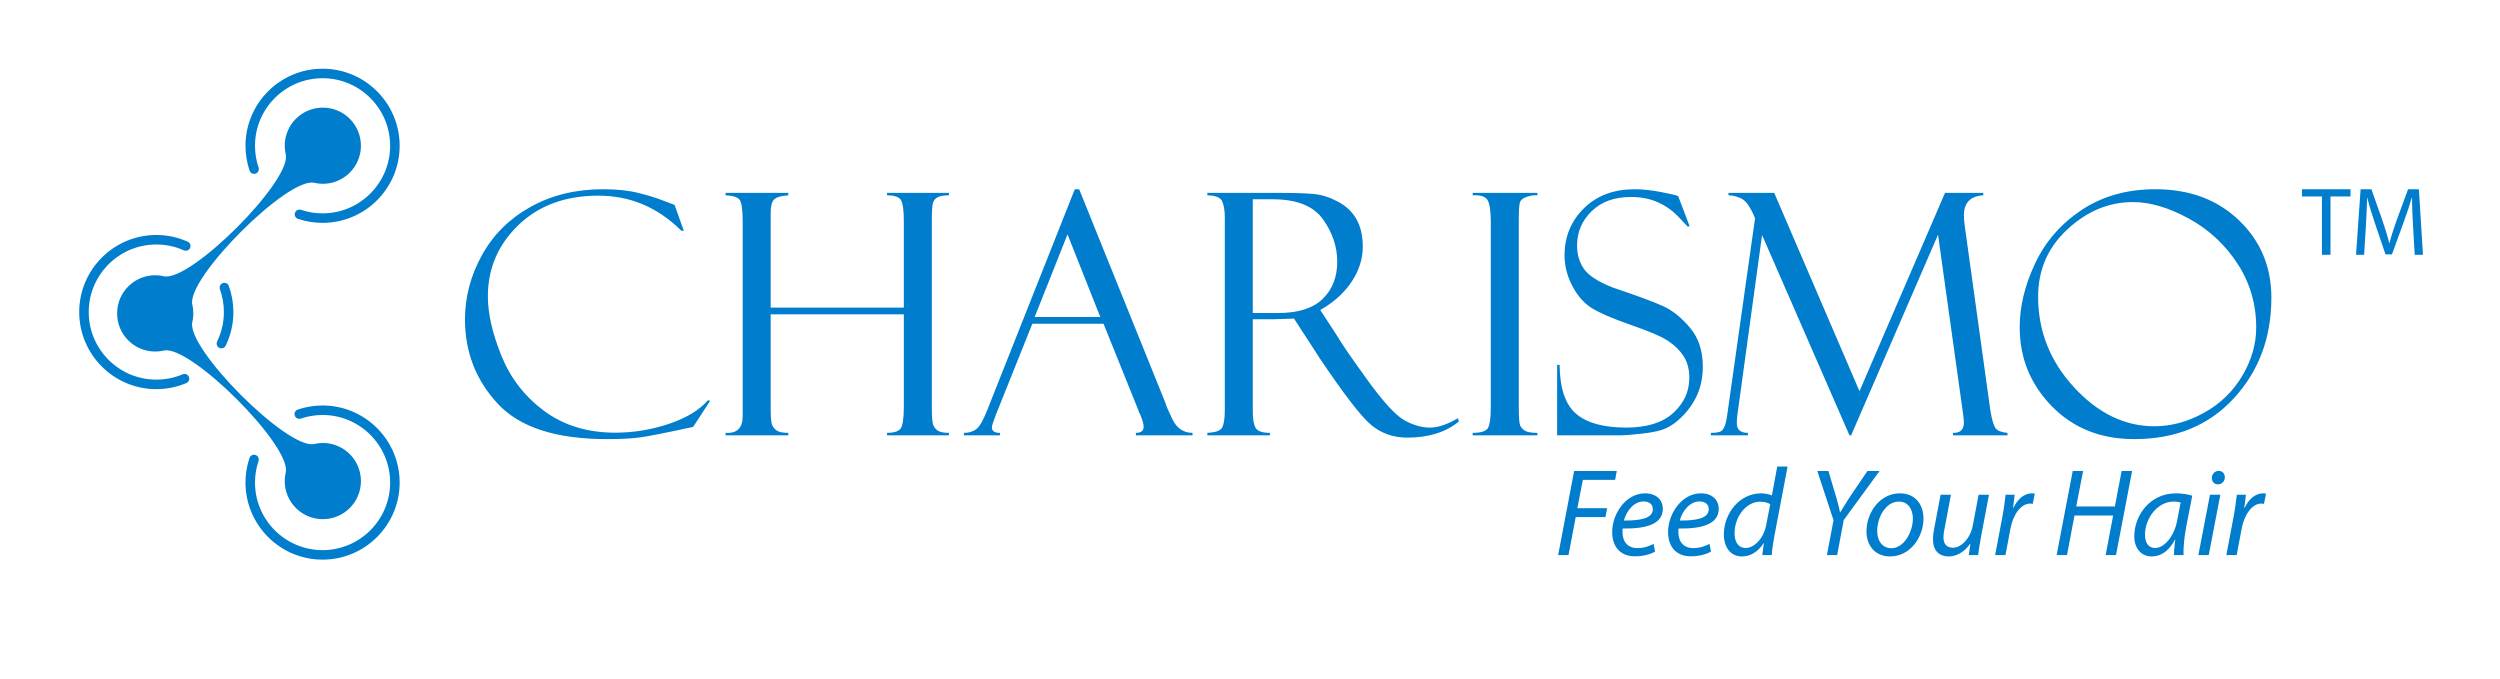 <?xml version="1.0" encoding="UTF-8"?> <!-- Creator: CorelDRAW --> <svg xmlns="http://www.w3.org/2000/svg" xmlns:xlink="http://www.w3.org/1999/xlink" xmlns:xodm="http://www.corel.com/coreldraw/odm/2003" xml:space="preserve" width="210mm" height="57mm" style="shape-rendering:geometricPrecision; text-rendering:geometricPrecision; image-rendering:optimizeQuality; fill-rule:evenodd; clip-rule:evenodd" viewBox="0 0 21000 5700"> <defs> <style type="text/css"> <![CDATA[ .fil0 {fill:#007DCC;fill-rule:nonzero} ]]> </style> </defs> <g id="Слой_x0020_1">  <path class="fil0" d="M1895.79 2903.51c42.87,-88.3 64.6,-183.3 64.6,-282.18 0,-75.18 -12.76,-148.96 -38.03,-219.2 -7.44,-20.67 -30.32,-31.51 -51.06,-24.01 -20.79,7.46 -31.57,30.38 -24.07,51.05 22.09,61.55 33.35,126.15 33.35,192.16 0,86.76 -19.07,169.95 -56.64,247.38 -9.59,19.79 -1.36,43.71 18.55,53.31 5.57,2.8 11.52,4.06 17.35,4.06 14.85,0 29.02,-8.29 35.95,-22.57zm-330.18 314.12c20.28,-8.64 29.76,-32.03 21.17,-52.31 -8.66,-20.32 -32.05,-29.8 -52.37,-21.21 -70.08,29.7 -144.63,44.81 -221.48,44.81 -312.98,0 -567.6,-254.62 -567.6,-567.59 0,-312.98 254.62,-567.6 567.6,-567.6 80.49,0 158.28,16.51 231.17,49.04 20.11,9 43.77,-0.06 52.74,-20.16 9.01,-20.18 0,-43.78 -20.18,-52.74 -83.21,-37.15 -171.92,-56.01 -263.73,-56.01 -357.01,0 -647.47,290.42 -647.47,647.47 0,357.06 290.46,647.46 647.47,647.42 87.63,0.04 172.61,-17.15 252.68,-51.12zm1791.48 835.87c0.05,-357 -290.47,-647.46 -647.47,-647.46 -71.38,0 -141.56,11.5 -208.61,34.38 -20.86,7.09 -32.05,29.75 -24.96,50.64 7.13,20.9 29.8,32.05 50.69,24.96 58.72,-19.95 120.24,-30.17 182.88,-30.17 313.03,0 567.65,254.68 567.65,567.65 0,312.98 -254.62,567.6 -567.65,567.6 -312.98,0 -567.6,-254.62 -567.6,-567.6 0,-62 9.95,-123.01 29.6,-181.26 6.98,-20.89 -4.23,-43.56 -25.17,-50.54 -20.94,-7.09 -43.55,4.16 -50.54,25.06 -22.4,66.49 -33.7,136.04 -33.7,206.74 0,357.01 290.4,647.47 647.41,647.47 357,0 647.52,-290.46 647.47,-647.47zm0 -2828.91c0.05,-356.95 -290.47,-647.42 -647.47,-647.42 -357.01,0 -647.41,290.47 -647.41,647.42 0,71.43 11.56,141.66 34.32,208.67 7.09,20.88 29.8,32.03 50.64,24.96 20.9,-7.09 32.11,-29.81 24.96,-50.7 -19.95,-58.73 -30.11,-120.25 -30.11,-182.93 0,-312.93 254.62,-567.55 567.6,-567.6 313.03,0 567.65,254.67 567.65,567.6 0,312.97 -254.62,567.6 -567.65,567.6 -62.06,0 -122.97,-9.91 -181.22,-29.55 -20.88,-6.97 -43.55,4.28 -50.58,25.16 -7.04,20.9 4.21,43.51 25.11,50.6 66.43,22.35 135.99,33.7 206.69,33.7 357,0 647.47,-290.46 647.47,-647.51zm-325.27 2816.46c0,176.72 -143.23,320.01 -320.01,320.01 -176.69,0 -319.96,-143.29 -319.96,-320.01 0,-25.07 2.97,-49.39 8.43,-72.78l-0.04 0.04c51.53,-220.59 -803.05,-1075.17 -1023.64,-1023.64 -23.39,5.36 -47.73,8.35 -72.8,8.35 -176.66,0 -319.95,-143.29 -319.95,-319.92 0,-0.2 0.06,-0.36 0.06,-0.51 0,-0.21 -0.06,-0.31 -0.06,-0.53 0,-176.67 143.29,-319.96 320.01,-319.96 25.01,0 49.35,2.97 72.74,8.39 220.59,51.48 1075.17,-803.09 1023.64,-1023.64l0.04 0c-5.4,-23.39 -8.43,-47.72 -8.43,-72.78 0,-176.73 143.27,-320.01 320.01,-320.01 176.73,0 319.96,143.28 319.96,320.01 0,176.73 -143.23,319.96 -319.96,319.96 -25.06,0 -49.34,-2.93 -72.79,-8.39l0.06 0.04c-220.61,-51.53 -1075.13,803.05 -1023.7,1023.65 0.68,2.87 3.75,19.11 4.48,23.86 0.16,1.04 2.34,18.97 2.51,20.38 0.35,4.1 1.4,29.43 1.4,29.53 0,0.89 -0.21,12.04 -0.47,16.58 -0.21,3.33 -1.14,14.48 -1.36,16.67 -0.42,3.85 -1.92,14.59 -2.19,16.14 -0.62,4.39 -1.45,8.72 -2.29,12.98 -0.16,0.68 -1.4,7.61 -2.08,10.37l0 -0.06c-51.47,220.61 803.09,1075.18 1023.7,1023.7l-0.06 0c23.45,-5.42 47.73,-8.39 72.74,-8.39 176.78,0 320.01,143.23 320.01,319.96zm17251.75 -1900.62l69.4 0 -34.28 -550.81 -90.77 0 -98.11 266.39c-24.32,69.45 -43.97,129.93 -57.98,185.54l-2.35 0c-13.96,-57.26 -32.77,-117.71 -55.59,-185.54l-94.05 -266.39 -90.7 0 -38.5 550.81 67.98 0 14.65 -236.17c4.95,-82.59 8.91,-174.96 10.68,-243.63l1.61 0c15.48,65.38 37.62,136.55 63.77,214.19l89 262.33 54.03 0 97.12 -267.28c27.97,-75.97 50.74,-144.64 69.54,-209.24l2.35 0c-0.72,68.67 4.23,161.04 8.39,237.84l13.81 241.96zm-779.28 0l71.85 0 0 -490.38 168.38 0 0 -60.43 -407.74 0 0 60.43 167.51 0 0 490.38zm-1406.54 1440.25c-249.73,0 -475.06,-109.15 -676.13,-327.66 -200.96,-218.57 -301.4,-472 -301.4,-760.49 0,-225.86 82.26,-414.83 246.85,-566.92 164.54,-152.07 347.73,-228.15 549.62,-228.15 142.82,0 298.4,45.65 466.63,136.92 168.28,91.23 305.16,217.58 410.71,378.84 105.45,161.35 158.24,340.59 158.24,537.84 0,139.22 -39.13,274.68 -117.55,406.51 -78.25,131.75 -185.63,235.38 -322.19,310.37 -136.36,75.23 -274.68,112.74 -414.78,112.74zm8.33 -1991.06c-238.73,0 -445.16,57.88 -619.43,173.55 -174.23,115.65 -304.6,265.25 -391.23,448.64 -86.71,183.5 -130,362.32 -130,536.49 0,258.16 89.77,479.39 269.57,663.62 179.75,184.49 410.72,276.61 692.69,276.61 347.53,0 626.47,-114.26 836.61,-342.88 210.17,-228.52 315.25,-510.28 315.25,-844.89 0,-259.93 -90.85,-476.73 -272.42,-650.48 -181.53,-173.7 -415.2,-260.66 -701.04,-260.66zm-2486.39 1696.38l-716.36 -1665.96 -383.93 0 0 20.78c35.06,0 71.54,9.17 109.57,27.68 37.82,18.39 75.75,73.25 113.59,164.58l-232.85 1645.37c-3.69,31.21 -9.21,59.61 -16.67,84.94 -7.4,25.37 -17.77,43.76 -31.05,55.32 -13.29,11.46 -43.51,17.4 -90.5,17.4l0 20.69 311.05 0 0 -20.69c-62.16,0 -93.27,-26.67 -93.27,-79.6 0,-29.34 1.88,-55.28 5.67,-78.21l206.44 -1504.28 734.21 1682.78 13.86 0 730.06 -1685.54 209.02 1495.79c5.53,40.32 8.33,67.32 8.33,81.01 0,60.49 -30.47,89.82 -91.43,88.05l0 20.69 457.66 0 0 -20.69c-50.79,-4.64 -84.24,-17.71 -100.34,-39.18 -16.16,-21.52 -30.65,-70.6 -43.57,-147.65l-214.08 -1542.88c-5.52,-40.54 -8.38,-72.33 -8.38,-95.45 0,-107.91 54.39,-164.6 163.02,-170.13l0 -20.78 -321.57 0 -718.48 1665.96zm-1523.41 -1639.65c-3.69,0 -7.4,-0.94 -10.99,-2.81 -9.33,-4.59 -53.5,-14.7 -132.81,-30.43 -79.3,-15.64 -153.07,-23.49 -221.17,-23.49 -176.1,0 -318.24,53.51 -426.6,160.26 -108.27,106.8 -162.52,238.99 -162.52,396.5 0,85.64 21.27,169.68 63.73,252.1 42.46,82.39 95.29,144.12 158.55,185.18 63.19,40.89 172.56,88.79 328.28,143.49 156.57,53.72 262.92,99.25 319.23,136.62 56.23,37.35 99.99,80.59 131.36,130.04 31.31,49.24 46.99,108.99 46.99,178.97 0,115.3 -44.87,213.76 -134.84,295.94 -89.82,82 -221.53,123.05 -394.73,123.05 -190.79,0 -331.42,-38.76 -421.7,-116.18 -90.35,-77.53 -136.4,-214.3 -138.34,-410.67l-20.73 0 0 591.88 543.42 0c28.55,0 87.54,-5.11 176.93,-15.21 89.47,-10.12 154.96,-25.23 196.43,-44.91 41.43,-19.75 82.26,-48.87 122.33,-87.02 40.17,-38.13 74.41,-80.6 102.96,-127.18 28.71,-46.47 49.34,-94.71 62.31,-145 12.82,-50.11 19.39,-102.79 19.39,-158.13 0,-132.64 -35.91,-241.18 -107.23,-325.94 -71.6,-84.77 -145.94,-144.79 -222.89,-180.27 -77.11,-35.43 -220.13,-88.48 -429.17,-158.97 -121.55,-48.24 -201.52,-100.24 -239.76,-156.03 -38.25,-55.71 -57.32,-120.99 -57.32,-195.65 0,-112.44 40.75,-208.57 122.33,-288.23 81.6,-79.77 191.96,-119.63 331.06,-119.63 83.05,0 157.4,14.55 223.46,43.57 65.85,29.02 124.32,70.28 175.53,123.73 51.17,53.47 76.69,80.66 76.69,81.6l16.63 -2.82 -96.81 -254.36zm-1725.6 -26.31l0 20.78c64.55,-3.69 106.08,9.44 124.47,39.35 18.44,29.95 27.62,93.31 27.62,189.95l0 1547.53c0,93.06 -8.29,152.66 -24.82,179.03 -16.61,26.2 -58.91,39.43 -127.27,39.43l0 20.69 543.36 0 0 -20.69c-50.64,0 -85.81,-6.31 -105.61,-18.7 -19.85,-12.55 -33.34,-28.13 -40.26,-47.1 -6.84,-18.81 -10.38,-70.65 -10.38,-155.32l0 -1562.84c0,-79.19 3.08,-129.36 9.12,-150.57 5.88,-21.21 25.32,-37.31 57.94,-48.29 32.77,-11.11 62.47,-15.27 89.19,-12.47l0 -20.78 -543.36 0zm-1679.65 53.92c201.36,0 342.09,56.02 421.86,167.99 80.03,112 119.94,230.75 119.94,356.06 0,129.1 -40.69,233.25 -121.98,312.5 -81.21,79.25 -206,118.84 -374.02,118.84l-213.41 0 0 -955.39 167.61 0zm-549.16 -33.18c70.02,0.99 111.97,18.69 125.78,53.24 13.85,34.54 20.73,78.05 20.73,130.57l0 1618.02c0,76.38 -8.08,127.07 -24.18,151.99 -16.15,24.84 -56.94,38.65 -122.33,41.51l0 20.69 525.34 0 0 -20.69c-62.93,0 -102.69,-13.59 -119.1,-40.84 -16.51,-27.14 -24.69,-72.05 -24.69,-134.63l0 -778.66 164.95 0 181.41 -5.57 204.77 315.05c0,1.83 0.89,3.6 2.81,5.46 210.07,313.25 357.63,504.82 442.34,574.38 84.82,69.92 186.06,104.83 304.01,104.83 176.68,0 320.32,-45.17 430.88,-135.52l-8.28 -27.61c-88.57,52.47 -166.83,78.83 -235.08,78.83 -69.09,0 -140.63,-20.53 -214.3,-61.69 -73.67,-40.95 -178.08,-154.79 -313.18,-341.88 -135,-186.95 -218.31,-308.08 -249.62,-363.37l-143.85 -220.97c113.53,-64.54 201.27,-143.69 263.42,-237.37 62.37,-93.57 93.47,-192.1 93.47,-295.42 0,-90.39 -17.56,-166.71 -52.62,-229.04 -35.06,-62.2 -86.9,-111.55 -155.47,-148.01 -68.67,-36.42 -135.73,-57.88 -201.22,-64.35 -65.48,-6.41 -171.57,-9.69 -318.03,-9.69l-577.96 0 0 20.74zm-1174.68 327.66l275.09 694.1 -550.87 0 275.78 -694.1zm593.8 1473.9c0.89,0 2.29,4.64 4.21,13.81 2.72,8.49 5.9,14.33 9.59,18.08 21.27,50.8 31.89,87.64 31.89,110.66 0,34.03 -21.77,51.22 -65.02,51.22l0 20.69 475.58 0 0 -20.69c-76.27,0 -133.01,-39.02 -170.26,-117.01 -37.26,-78 -55.81,-121.55 -55.81,-130.89l-726.24 -1798.59 -36.62 0 -738.23 1862.47c-33.14,82.9 -63.46,134.32 -91.08,154.17 -27.66,19.85 -61.69,29.85 -102.28,29.85l0 20.69 302.87 0 0 -20.69c-45.18,0 -67.79,-15.36 -67.79,-45.69 0,-12.97 10.64,-46.94 31.84,-102.38l308.23 -768.82 597.82 0 291.3 723.12zm-1968.88 -27.35c0,101.34 -9.42,163.55 -28.28,186.53 -18.92,23.03 -56.37,34.59 -112.7,34.59l0 20.69 519.87 0 0 -20.69c-44.65,0 -76.17,-6.56 -94.45,-19.48 -18.3,-12.82 -31.12,-29.18 -38.4,-48.97 -7.25,-19.85 -10.84,-69.77 -10.84,-150.01l0 -1562.68c0,-82.9 3.59,-134.48 10.84,-154.75 7.28,-20.26 20.99,-35.27 41.1,-44.91 20.06,-9.69 50.64,-14.49 91.75,-14.49l0 -20.78 -519.87 0 0 20.78c65.54,0 105.3,14.96 119.63,44.87 14.32,30.01 21.35,86.43 21.35,169.39l0 728.68 -1118.51 0 0 -796.42c0,-57.11 10.1,-94.93 30.48,-113.38 20.22,-18.38 59.34,-29.49 117.43,-33.14l0 -20.78 -526.8 0 0 20.78c65.39,2.72 105.82,16.57 120.93,41.43 15.27,24.85 22.92,83.78 22.92,176.89l0 1637.24c0,99.51 -47.98,146.1 -143.85,139.73l0 20.69 526.8 0 0 -20.69c-46.94,0 -79.97,-6.93 -98.78,-20.78 -18.91,-13.81 -31.84,-30.95 -38.76,-51.17 -6.93,-20.21 -10.37,-67.16 -10.37,-140.72l0 -782.99 1118.51 0 0 774.54zm-1924.74 -1692.63l76.18 215.7 -20.38 0c-197.15,-196.31 -429.26,-294.52 -696.43,-294.52 -277.35,0 -501.44,82.53 -672.33,247.48 -170.83,165 -256.28,364.6 -256.28,598.75 0,144.69 37.98,311.05 114,499.13 76.12,188.1 196.1,342.63 360.17,463.93 164.17,121.18 362.74,181.72 596,181.72 152.96,0 302.97,-24.6 450.1,-73.98 147.04,-49.24 256.39,-115.41 328.3,-198.31l18.02 5.48 -142.39 218.47c-230.56,49.86 -380.08,79.29 -448.7,88.51 -68.73,9.17 -160.68,13.81 -275.82,13.81 -426.88,0 -732.14,-98.78 -916,-296.61 -183.98,-197.79 -275.89,-434.33 -275.89,-709.94 0,-186.21 47.2,-365.24 141.62,-537.23 94.57,-171.88 230.75,-307.34 408.69,-406.5 177.86,-99.08 381.17,-148.63 609.69,-148.63 114.36,0 213.15,10.37 296.56,31.15 83.42,20.69 152.92,42.15 208.2,64.3l91.23 34.53c2.81,0.94 4.58,1.83 5.46,2.76zm13120.93 2940.27l41.84 -223.1c21.93,-118.37 89.04,-209.51 164.54,-209.51 9.32,0 17.81,1.04 22.97,2.03l16.77 -85.8c-6.3,-0.99 -16.77,-2.15 -24.17,-2.15 -68.04,0 -122.54,52.42 -154.94,121.55l-3.24 0c5.32,-38.81 9.54,-74.34 13.65,-110.08l-76.43 0c-5.21,47.2 -13.71,114.26 -26.2,180.32l-61.79 326.74 87 0zm-208.72 -648.42c0,31.47 19.96,54.5 50.28,54.5 33.51,0 57.73,-24.06 58.82,-58.71 0,-31.37 -20.05,-54.39 -51.36,-54.39 -31.48,0 -57.74,25.05 -57.74,58.6zm-26.11 648.46l97.39 -507.1 -87.02 0 -97.37 507.1 87 0zm-265.35 -289.22c-25.05,135.27 -111.02,229.57 -183.34,229.57 -67.05,0 -86.86,-55.54 -86.86,-112.23 0.99,-140.36 107.8,-277.49 238.79,-277.49 29.33,0 48.19,4.22 60.75,7.29l-29.34 152.86zm53.51 289.18c-2.19,-56.54 5.21,-146.63 21.94,-234.62l51.37 -264c-34.59,-11.52 -88.05,-19.91 -136.24,-19.91 -221.02,0 -350.91,186.54 -350.91,362.48 0,96.44 56.59,167.61 145.62,167.61 72.28,0 141.35,-37.67 196.94,-142.44l2.04 0c-6.25,52.31 -11.52,100.54 -11.52,130.88l80.76 0zm-930.69 -705.99l-135.1 705.99 86.96 0 62.84 -331.99 324.7 0 -62.79 331.99 86.86 0 135.3 -705.99 -88.05 0 -56.58 297.45 -324.7 0 57.52 -297.45 -86.96 0zm-564.94 705.99l41.95 -223.1c22.03,-118.37 89.08,-209.51 164.43,-209.51 9.48,0 17.77,1.04 23.03,2.03l16.82 -85.8c-6.29,-0.99 -16.82,-2.15 -24.12,-2.15 -68.04,0 -122.49,52.42 -155.06,121.55l-3.07 0c5.11,-38.81 9.33,-74.34 13.54,-110.08l-76.43 0c-5.25,47.2 -13.64,114.26 -26.15,180.32l-61.74 326.74 86.8 0zm-225.55 -507.06l-49.12 259.89c-20.96,112.06 -101.76,185.38 -164.54,185.38 -59.66,0 -81.65,-35.54 -81.65,-88.01 0,-22.04 3.08,-46.11 9.38,-74.35l53.45 -282.91 -87 0 -54.34 287.13c-6.41,33.5 -9.49,60.75 -9.49,84.82 0,115.3 67.99,146.61 133.02,146.61 67.05,0 134.1,-40.79 179.18,-106.81l2.04 0 -13.61 95.31 78.57 0c5.26,-41.84 12.6,-91.08 23.07,-147.62l68 -359.44 -86.96 0zm-851.9 306.92c-1.05,-116.12 72.36,-249.19 181.15,-249.19 91.23,0 118.52,82.79 118.52,141.4 0,118.32 -77.52,250.34 -180.27,250.34 -74.34,0 -119.4,-59.75 -119.4,-142.55zm388.71 -106.8c0,-107.85 -60.74,-211.59 -198.03,-211.59 -164.43,0 -280.78,155.06 -280.78,321.63 0,114.15 71.28,208.4 197.94,208.4 169.86,0 280.87,-162.34 280.87,-318.44zm-725.2 306.94l55.49 -294.27 300.74 -411.72 -101.71 0 -152.92 225.18c-33.54,52.42 -57.57,92.22 -75.38,121.57l-2.14 0c-5.26,-27.31 -11.52,-55.55 -29.33,-118.39l-68.04 -228.36 -93.27 0 136.1 412.75 -55.45 293.24 85.91 0zm-596.46 -250.35c-21.97,114.19 -102.79,190.74 -169.8,190.74 -74.34,0 -95.28,-63.98 -95.28,-124.74 0,-135.15 94.25,-263.93 215.8,-263.93 36.73,0 66.02,9.42 83.78,20.94l-34.5 176.99zm93.27 -493.4l-45.12 243.1c-21.89,-10.48 -57.63,-17.92 -90.13,-17.92 -179.14,0 -313.2,165.58 -313.2,345.68 0,103.8 53.47,184.39 151.83,184.39 72.26,0 136.3,-39.8 182.37,-112.06l2.02 0 -13.6 100.6 79.66 0c3.13,-49.28 11.52,-107.9 21.99,-160.21l111.08 -583.58 -86.9 0zm-652.94 293.37c46.05,0 77.53,23.04 77.53,64.88 0,78.56 -106.96,96.38 -243.1,95.33 20.98,-79.6 82.84,-160.21 165.57,-160.21zm83.83 356.12c-31.52,16.72 -76.53,35.69 -136.24,35.69 -52.31,0 -93.21,-23.03 -113.16,-68.09 -11.52,-27.25 -14.65,-74.47 -10.47,-96.5 187.56,3.23 337.39,-32.46 337.39,-165.43 0,-72.26 -52.51,-129.98 -148.79,-129.98 -163.39,0 -276.66,172.87 -276.66,325.89 0,112.07 58.71,203.19 192.83,203.19 68.1,0 129.83,-17.76 167.61,-39.8l-12.51 -64.97zm-553.36 -356.12c46.05,0 77.52,23.04 77.52,64.88 0,78.56 -106.87,96.38 -243.01,95.33 20.84,-79.6 82.74,-160.21 165.49,-160.21zm83.72 356.12c-31.32,16.72 -76.34,35.69 -136.09,35.69 -52.46,0 -93.27,-23.03 -113.12,-68.09 -11.5,-27.25 -14.64,-74.47 -10.47,-96.5 187.46,3.23 337.31,-32.46 337.31,-165.43 0,-72.26 -52.36,-129.98 -148.86,-129.98 -163.39,0 -276.5,172.87 -276.5,325.89 0,112.07 58.62,203.19 192.78,203.19 68.14,0 129.93,-17.76 167.55,-39.8l-12.6 -64.97zm-667.42 -611.73l358.19 0 -13.65 74.35 -271.24 0 -46.26 237.85 250.45 0 -14.53 74.29 -249.46 0 -60.76 319.5 -86.9 0 134.16 -705.99z"></path> </g> </svg> 